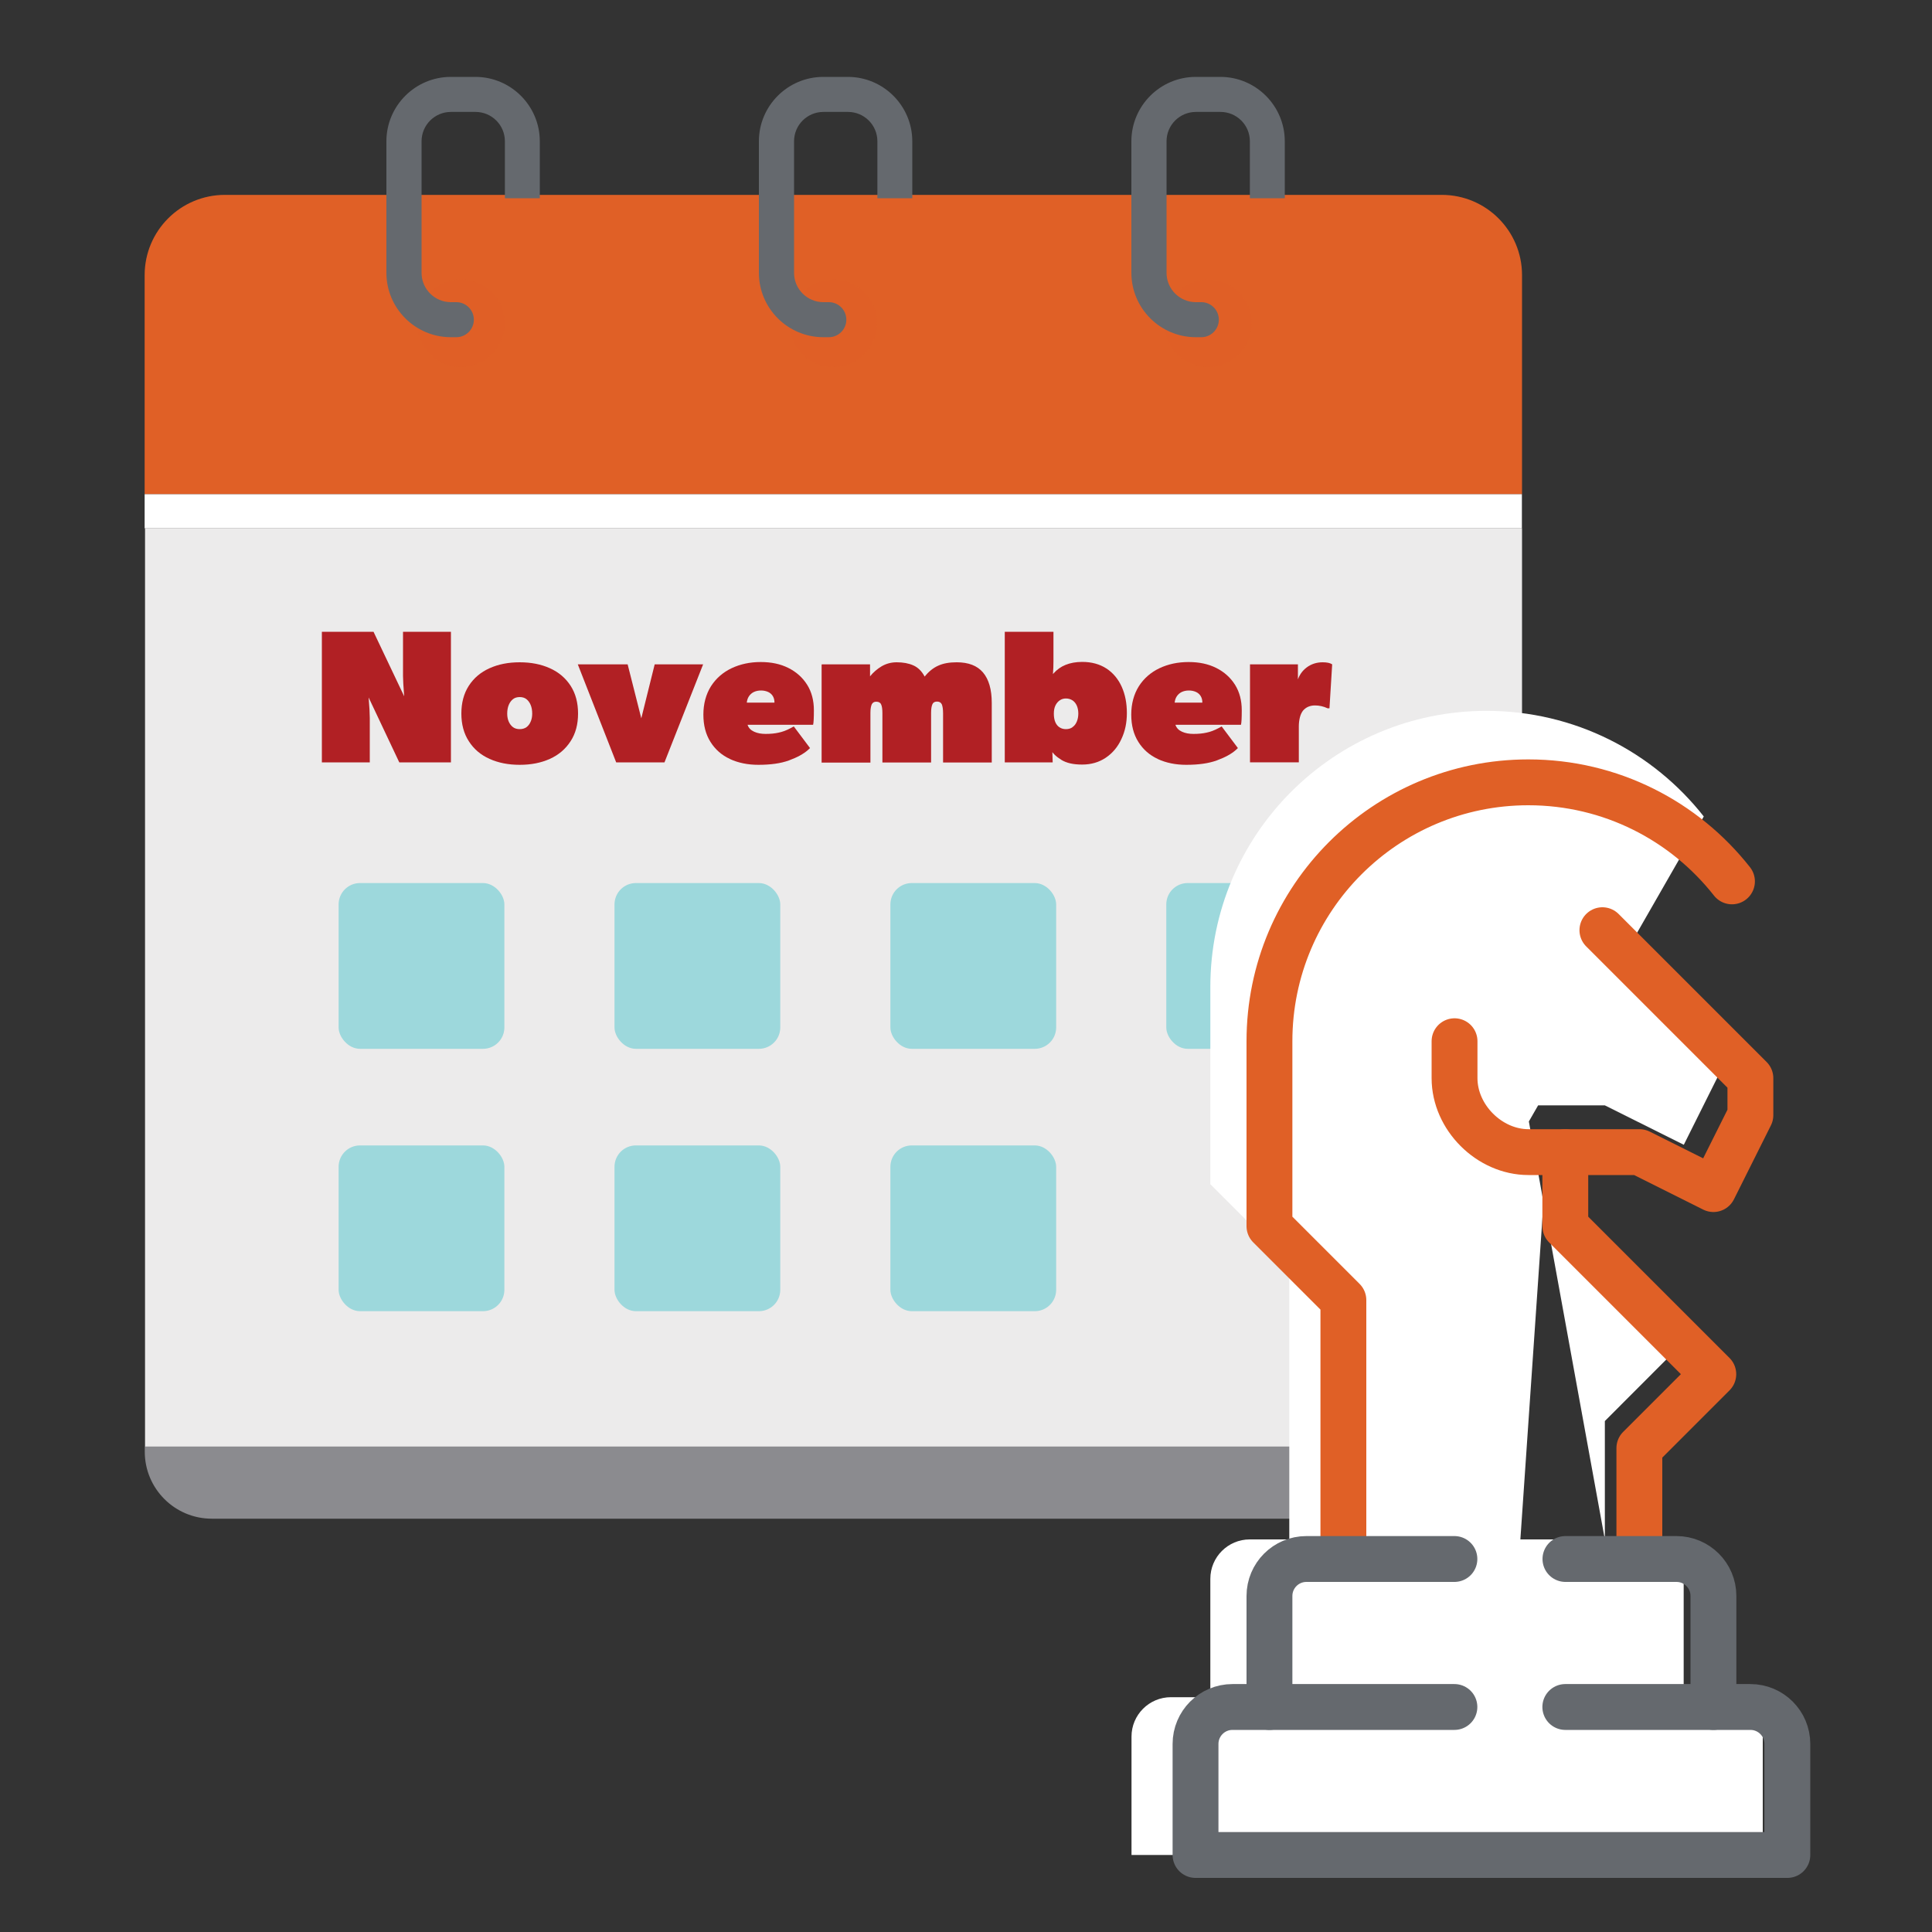 <?xml version="1.0" encoding="UTF-8"?><svg xmlns="http://www.w3.org/2000/svg" viewBox="0 0 150 150"><rect x="0" y="0" width="150" height="150" fill="#333333" stroke="none"/><defs><style>.cls-1{stroke:#65696e;}.cls-1,.cls-2{fill:none;stroke-linecap:round;stroke-linejoin:round;stroke-width:3.56px;}.cls-3,.cls-4{fill:#e06026;}.cls-5{fill:#65696e;}.cls-6{isolation:isolate;}.cls-7{fill:#fff;}.cls-8{fill:#b12024;}.cls-9{fill:#ecebeb;}.cls-2{stroke:#e06026;}.cls-10{fill:#8b8b8f;}.cls-4{mix-blend-mode:multiply;opacity:.61;}.cls-11{fill:#cfcecf;}.cls-12{fill:#9dd8dc;}</style></defs><g class="cls-6"><g id="Layer_1"><polygon class="cls-9" points="11.26 41.02 11.26 112.32 28.47 112.32 118.17 112.32 118.17 109.48 118.17 41.02 11.26 41.02"/><rect class="cls-12" x="69.13" y="68.56" width="12.87" height="12.87" rx="1.66" ry="1.66"/><rect class="cls-12" x="90.55" y="68.56" width="12.87" height="12.87" rx="1.66" ry="1.66"/><rect class="cls-12" x="69.13" y="88.93" width="12.87" height="12.87" rx="1.66" ry="1.66"/><polygon class="cls-11" points="11.26 112.32 11.26 112.32 11.26 112.31 11.26 112.32"/><path class="cls-10" d="M100.93,112.32l17.21-15.95v15.94s0,0,0,0c-.29,3.14-2.94,5.6-6.16,5.6H16.44c-2.87,0-5.2-2.33-5.2-5.2v-.4h89.7Z"/><path class="cls-5" d="M118.17,112.32v-.58c0,.2-.01.39-.03.58h.03Z"/><path class="cls-3" d="M17.47,15.13h94.47c3.44,0,6.23,2.79,6.23,6.23v17.01H11.23v-17.01c0-3.44,2.79-6.23,6.23-6.23Z"/><circle class="cls-4" cx="35.79" cy="25.1" r="3.4"/><circle class="cls-4" cx="64.7" cy="25.1" r="3.4"/><circle class="cls-4" cx="93.79" cy="25.1" r="3.4"/><path class="cls-5" d="M35.42,26.18h-.42c-2.75,0-5-2.24-5-5v-10.21c0-2.75,2.24-5,5-5h1.91c2.75,0,5,2.24,5,5v4.42h-2.71v-4.42c0-1.26-1.02-2.28-2.28-2.28h-1.91c-1.26,0-2.28,1.02-2.28,2.28v10.21c0,1.26,1.02,2.28,2.28,2.28h.42c.75,0,1.36.61,1.36,1.36s-.61,1.36-1.36,1.36Z"/><path class="cls-5" d="M64.34,26.18h-.42c-2.75,0-5-2.24-5-5v-10.21c0-2.75,2.24-5,5-5h1.91c2.75,0,5,2.24,5,5v4.42h-2.71v-4.42c0-1.26-1.02-2.28-2.28-2.28h-1.91c-1.26,0-2.28,1.02-2.28,2.28v10.21c0,1.26,1.02,2.28,2.28,2.28h.42c.75,0,1.36.61,1.36,1.36s-.61,1.36-1.36,1.36Z"/><path class="cls-5" d="M93.26,26.18h-.42c-2.75,0-5-2.24-5-5v-10.21c0-2.75,2.24-5,5-5h1.91c2.75,0,5,2.24,5,5v4.42h-2.71v-4.42c0-1.26-1.02-2.28-2.28-2.28h-1.91c-1.26,0-2.28,1.02-2.28,2.28v10.21c0,1.26,1.02,2.28,2.28,2.28h.42c.75,0,1.36.61,1.36,1.36s-.61,1.36-1.36,1.36Z"/><rect class="cls-7" x="11.23" y="38.37" width="106.93" height="2.65"/><path class="cls-8" d="M24.99,49.05h4.01l2.38,5.01c-.06-.76-.09-1.29-.09-1.57v-3.44h3.72v10.14h-4.01l-2.38-5.04c.06.72.09,1.25.09,1.6v3.44h-3.72v-10.14Z"/><path class="cls-8" d="M38.01,58.92c-.69-.31-1.22-.76-1.61-1.37-.39-.6-.58-1.32-.58-2.15s.19-1.56.58-2.16c.39-.6.92-1.05,1.61-1.36.69-.31,1.46-.46,2.34-.46s1.65.15,2.34.46c.69.31,1.22.76,1.61,1.36.39.6.58,1.32.58,2.16s-.19,1.55-.58,2.15c-.39.6-.92,1.06-1.61,1.37-.69.31-1.46.46-2.34.46s-1.65-.15-2.34-.46ZM40.87,56.46c.14-.1.25-.24.33-.43.08-.18.12-.39.12-.62,0-.26-.04-.49-.12-.68-.08-.19-.19-.34-.33-.45-.14-.11-.32-.16-.52-.16s-.38.05-.52.16c-.14.11-.25.26-.33.45-.08.19-.12.42-.12.68,0,.23.04.44.12.62.08.18.19.32.33.43.14.1.32.15.52.15s.38-.05.52-.15Z"/><path class="cls-8" d="M44.86,51.58h3.87l1.06,4.19,1.04-4.19h3.76l-3,7.61h-3.75l-2.98-7.61Z"/><path class="cls-8" d="M56.68,58.93c-.65-.3-1.15-.74-1.52-1.33-.37-.59-.55-1.29-.55-2.12s.2-1.58.59-2.2c.39-.61.93-1.08,1.6-1.4.68-.32,1.43-.48,2.26-.48s1.53.15,2.15.46c.62.31,1.11.75,1.46,1.31s.52,1.22.52,1.98c0,.59-.02.96-.06,1.12h-5.09c.08.25.25.42.51.54s.56.17.89.17c.38,0,.72-.03,1.02-.1.3-.06.61-.18.93-.35l.24-.13,1.26,1.68-.16.15c-.35.31-.85.58-1.48.81-.63.23-1.42.34-2.37.34-.82,0-1.56-.15-2.21-.45ZM60,54.04c-.09-.14-.21-.25-.37-.32-.16-.07-.34-.11-.54-.11-.22,0-.4.04-.57.12-.16.08-.29.2-.38.34-.09.14-.14.3-.16.48h2.15c0-.2-.04-.36-.13-.51Z"/><path class="cls-8" d="M63.82,51.58h3.73v.93h0c.25-.31.55-.57.9-.78.36-.21.75-.31,1.17-.31.5,0,.93.08,1.29.24.36.16.66.45.88.87.31-.39.67-.68,1.06-.85.39-.18.87-.26,1.43-.26.91,0,1.59.26,2.04.79.45.53.68,1.32.68,2.37v4.62h-3.78v-3.81c0-.33-.04-.57-.1-.71-.07-.14-.19-.21-.37-.21s-.3.07-.36.21c-.06.14-.1.35-.1.65v3.87h-3.78v-3.81c0-.32-.03-.56-.1-.7-.06-.14-.19-.21-.38-.21-.17,0-.28.07-.35.21-.06.14-.1.35-.1.65v3.87h-3.79v-7.61Z"/><path class="cls-8" d="M82.4,58.99c-.4-.24-.67-.51-.83-.8h.13l.03,1h-3.72v-10.14h3.78v2.28c0,.33-.01.67-.04,1.01v.09h-.09s.1-.1.15-.16c.25-.28.55-.5.92-.65.37-.15.8-.23,1.29-.23.73,0,1.35.17,1.88.51.52.34.92.82,1.19,1.42.27.6.4,1.28.4,2.04s-.14,1.42-.43,2.03c-.28.61-.69,1.09-1.21,1.44-.52.35-1.13.53-1.83.53s-1.21-.12-1.61-.36ZM83.26,56.46c.15-.1.26-.24.34-.43.08-.19.12-.4.12-.63s-.04-.44-.12-.62c-.08-.18-.2-.32-.34-.41-.15-.09-.31-.14-.5-.14-.17,0-.32.04-.46.13-.14.09-.26.22-.35.4s-.13.39-.13.65.04.49.12.67c.08.18.2.32.34.4.14.09.3.13.48.13.2,0,.37-.05.51-.15Z"/><path class="cls-8" d="M89.9,58.93c-.65-.3-1.15-.74-1.52-1.33-.37-.59-.55-1.29-.55-2.12s.2-1.58.59-2.2c.39-.61.93-1.08,1.6-1.4.68-.32,1.43-.48,2.26-.48s1.53.15,2.15.46c.62.31,1.11.75,1.46,1.31s.52,1.22.52,1.98c0,.59-.02.96-.06,1.12h-5.09c.08.25.25.42.51.54s.56.17.89.17c.38,0,.72-.03,1.02-.1.3-.06.61-.18.93-.35l.24-.13,1.26,1.68-.16.15c-.35.31-.85.58-1.48.81-.63.23-1.42.34-2.37.34-.82,0-1.56-.15-2.21-.45ZM93.22,54.04c-.09-.14-.21-.25-.37-.32-.16-.07-.34-.11-.54-.11-.22,0-.4.04-.57.12-.16.08-.29.2-.38.34-.09.14-.14.3-.16.48h2.15c0-.2-.04-.36-.13-.51Z"/><path class="cls-8" d="M97.05,51.58h3.72v1.35h-.06c.13-.47.38-.84.74-1.11s.78-.4,1.24-.4c.33,0,.58.05.74.16l-.21,3.41h-.15c-.32-.15-.65-.22-.98-.22-.21,0-.38.04-.54.11-.15.07-.28.17-.39.3-.11.15-.19.32-.24.53-.05.21-.08.44-.08.69v2.79h-3.79v-7.61Z"/><rect class="cls-12" x="26.29" y="68.56" width="12.87" height="12.87" rx="1.66" ry="1.66"/><rect class="cls-12" x="47.71" y="68.56" width="12.87" height="12.87" rx="1.66" ry="1.66"/><rect class="cls-12" x="26.29" y="88.93" width="12.87" height="12.87" rx="1.66" ry="1.66"/><rect class="cls-12" x="47.71" y="88.93" width="12.87" height="12.87" rx="1.66" ry="1.66"/><path class="cls-5" d="M118.17,94.85h-14.8c-1.21,0-2.2.98-2.22,2.19l-.22,15.29,17.24-15.98v-1.5Z"/><polygon class="cls-7" points="124.6 110.33 130.72 104.2 119.83 93.31 124.6 119.52 124.6 110.33"/><path class="cls-7" d="M119.83,93.31l-1.13-6.24.72-1.25h5.18l6.13,3.06,3.06-6.13v-3.06l-6.9-6.9,5.39-9.4c-3.93-5-10.02-8.2-16.87-8.2-11.84,0-21.44,9.6-21.44,21.44v15.31l6.13,6.13v21.44l17.45,7.17,2.29-33.38Z"/><path class="cls-7" d="M133.78,131.77h-3.06v-9.19c0-1.69-1.37-3.06-3.06-3.06h-30.63c-1.69,0-3.06,1.37-3.06,3.06v9.19h-3.06c-1.69,0-3.06,1.37-3.06,3.06v9.19h49.01v-9.19c0-1.69-1.37-3.06-3.06-3.06Z"/><polyline class="cls-2" points="121.53 89.45 121.53 95.2 133.02 106.69 127.28 112.43 127.28 121.04"/><path class="cls-2" d="M124.41,72.22l11.49,11.49v2.87l-2.87,5.74-5.74-2.87h-8.62c-3.04,0-5.74-2.7-5.74-5.74v-2.87"/><line class="cls-1" x1="98.56" y1="132.53" x2="112.92" y2="132.53"/><line class="cls-1" x1="121.53" y1="132.53" x2="133.02" y2="132.53"/><path class="cls-2" d="M104.3,121.04v-20.1l-5.74-5.74v-14.36c0-11.1,9-20.1,20.1-20.1,6.42,0,12.13,3.01,15.81,7.69"/><path class="cls-1" d="M112.92,121.04h-11.49c-1.59,0-2.87,1.29-2.87,2.87v8.62h-2.87c-1.59,0-2.87,1.29-2.87,2.87v8.62h45.95v-8.62c0-1.59-1.29-2.87-2.87-2.87h-2.87v-8.62c0-1.59-1.29-2.87-2.87-2.87h-8.62"/></g></g></svg>